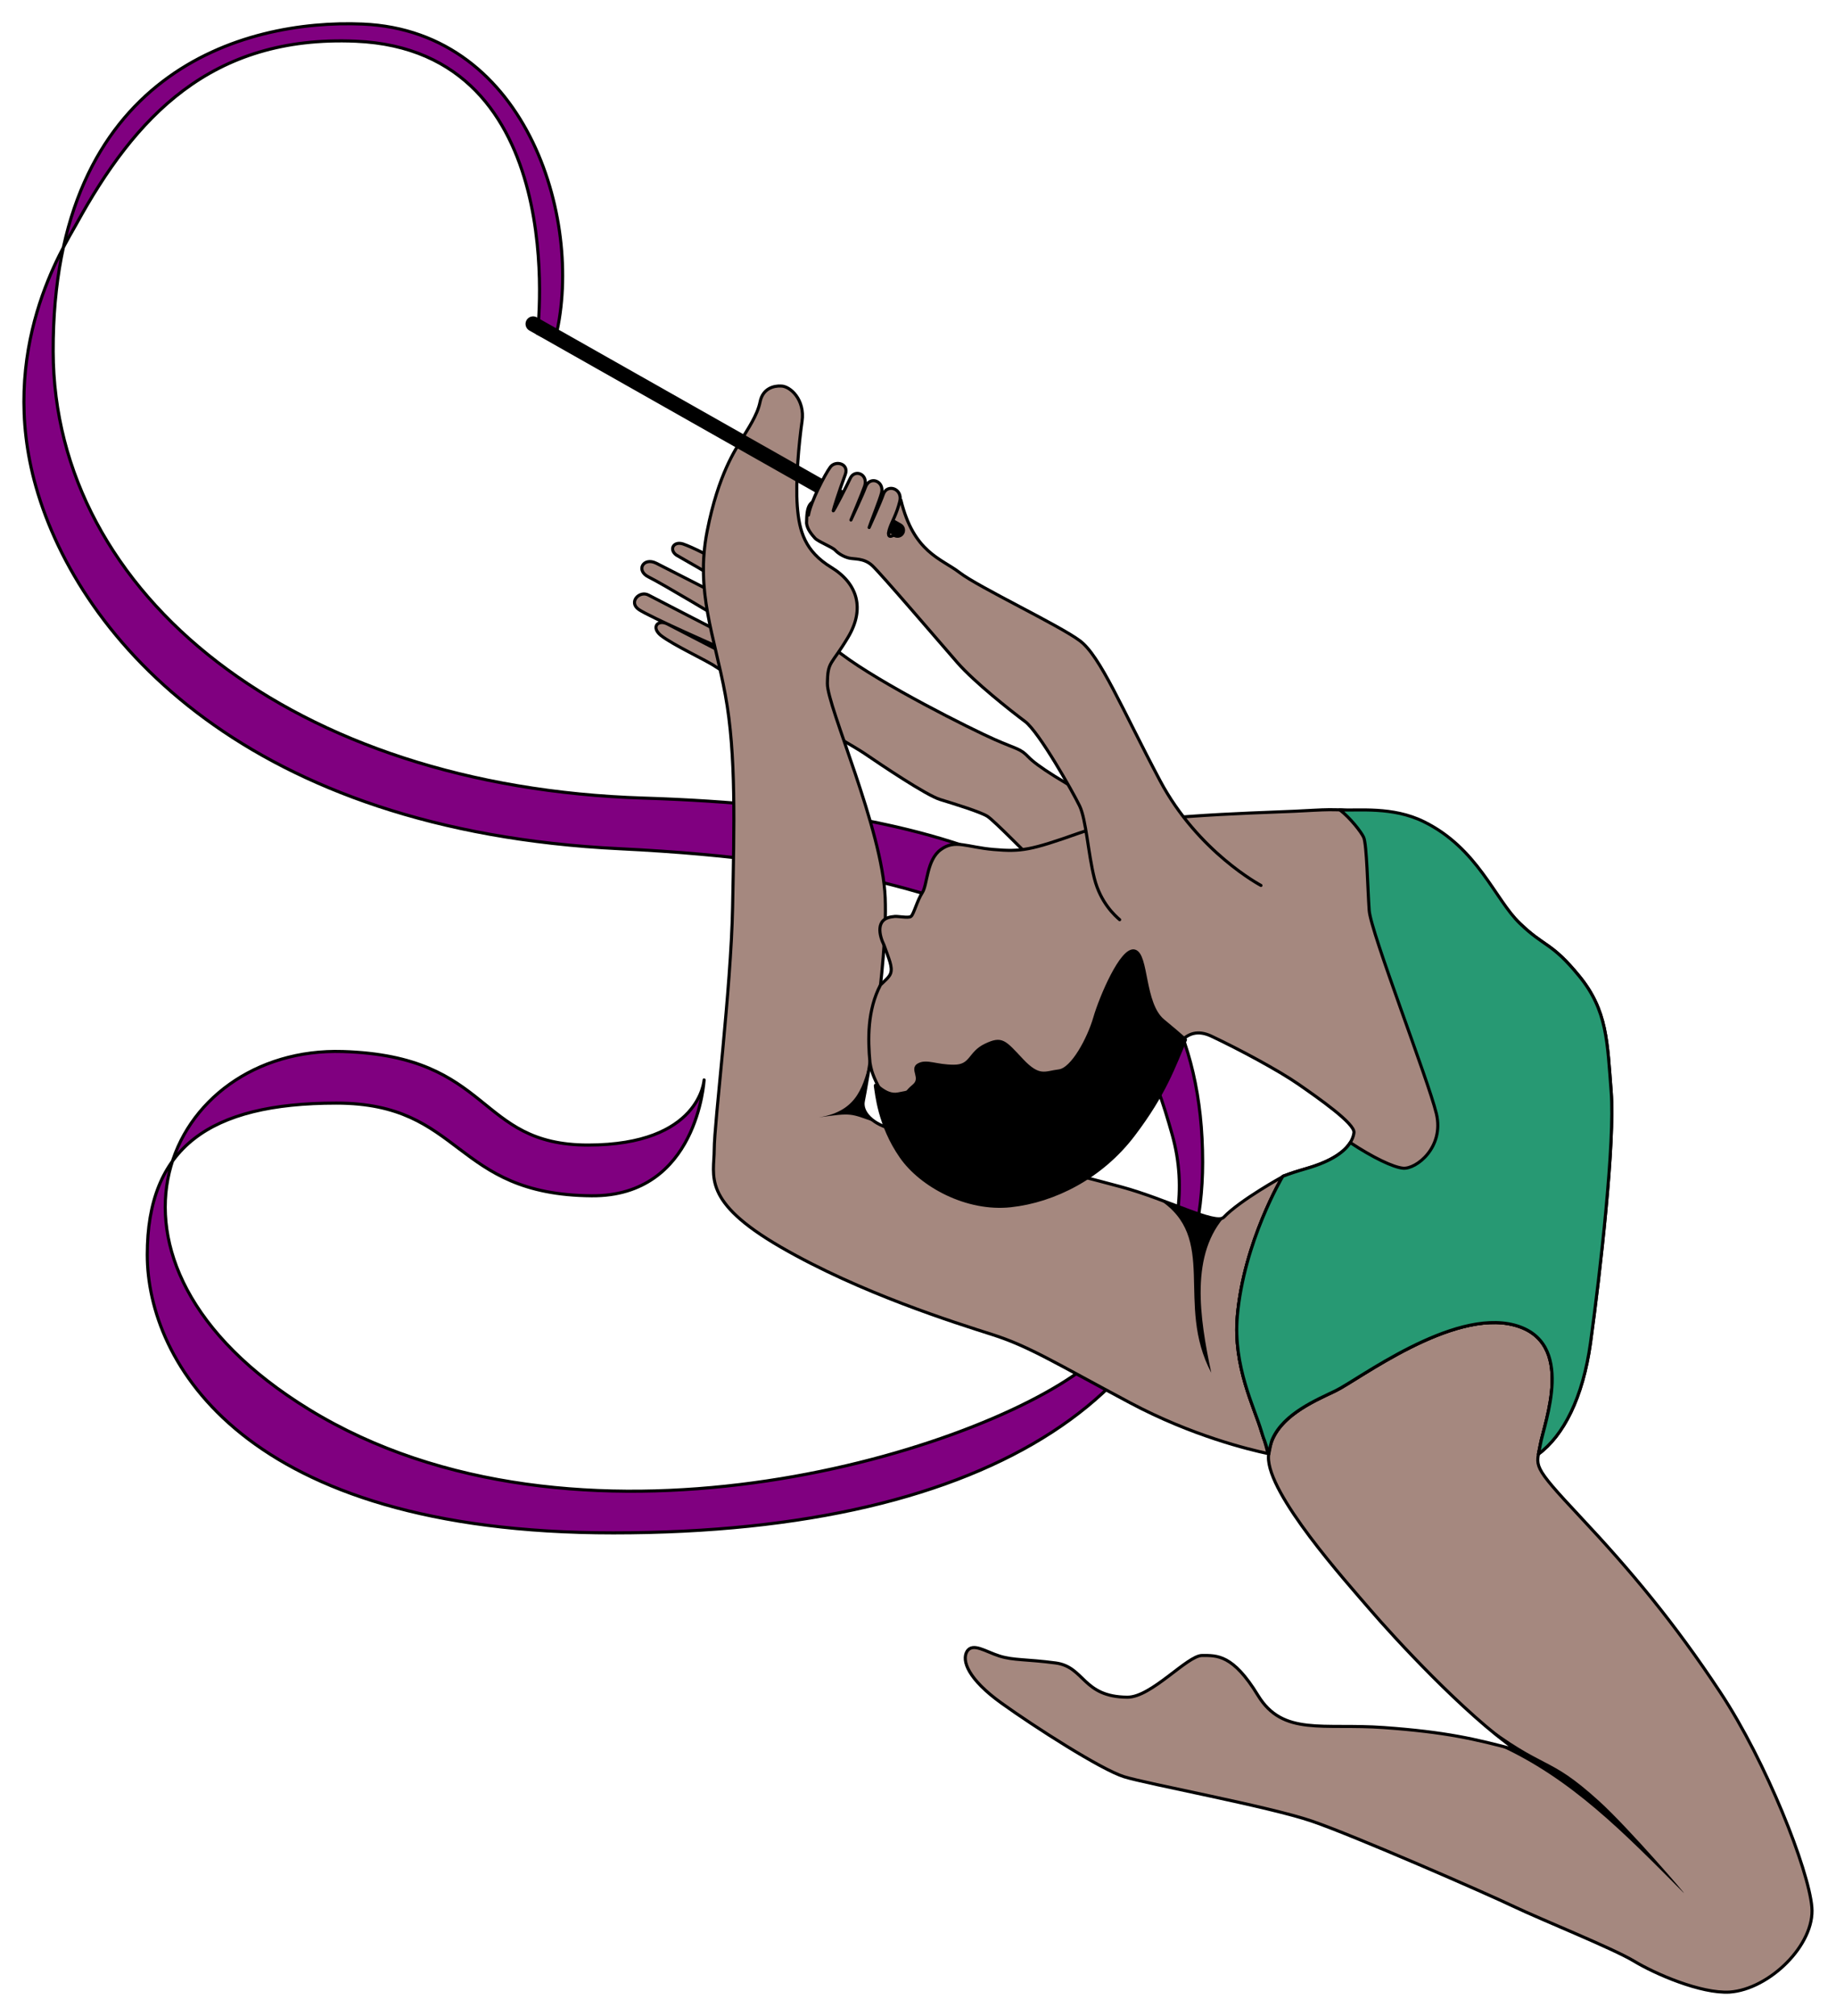<?xml version="1.0" encoding="UTF-8" standalone="no"?>
<!-- Created with Inkscape (http://www.inkscape.org/) -->

<svg
   id="svg3197"
   sodipodi:docname="Rhythmic-Gymnastics-alt.svg"
   viewBox="0 0 410 450"
   version="1.1"
   inkscape:version="1.2.2 (b0a8486, 2022-12-01)"
   xmlns:inkscape="http://www.inkscape.org/namespaces/inkscape"
   xmlns:sodipodi="http://sodipodi.sourceforge.net/DTD/sodipodi-0.dtd"
   xmlns="http://www.w3.org/2000/svg"
   xmlns:svg="http://www.w3.org/2000/svg"
   xmlns:rdf="http://www.w3.org/1999/02/22-rdf-syntax-ns#"
   xmlns:cc="http://creativecommons.org/ns#"
   xmlns:dc="http://purl.org/dc/elements/1.1/">
  <defs
     id="defs8487" />
  <sodipodi:namedview
     id="base"
     bordercolor="#666666"
     inkscape:pageshadow="2"
     inkscape:window-y="25"
     pagecolor="#ffffff"
     inkscape:window-height="1099"
     inkscape:window-maximized="0"
     inkscape:zoom="1.4279778"
     inkscape:window-x="0"
     showgrid="false"
     borderopacity="1.0"
     inkscape:current-layer="g5805"
     inkscape:cx="272.06305"
     inkscape:cy="220.9418"
     inkscape:window-width="1652"
     inkscape:pageopacity="0"
     inkscape:document-units="px"
     inkscape:showpageshadow="2"
     inkscape:pagecheckerboard="0"
     inkscape:deskcolor="#d1d1d1" />
  <g
     id="layer3"
     inkscape:label="Silueta Vestida"
     inkscape:groupmode="layer"
     transform="translate(0 -602.36)">
    <g
       id="g5805"
       transform="translate(-187.83 265.55)">
      <g
         id="g8981">
        <path
           id="path5508"
           d="m335.38 478.63c2.835 2.219 10.242 5.581 12.29 7.019 1.867 1.311 29.636 16.91 33.21 19.351 3.574 2.441 13.772 9.327 16.91 10.285 3.138 0.959 9.065 2.789 10.547 3.748 1.482 0.959 8.804 8.455 10.198 9.762 1.395 1.308 29.929 8.992 29.929 8.992s3.106-12.13-10.404-19.364c-13.51-7.235-18.74-10.721-20.571-12.639-1.83-1.918-2.441-1.656-7.583-3.922-5.143-2.266-25.278-12.29-34.343-19.176-9.065-6.886-9.152-10.198-21.878-17.607-7.125-4.148-11.331-6.158-13.36-6.856-2.123-0.646-3.126 1.273-1.462 2.489 1.177 0.741 8.151 4.47 9.63 5.949 1.479 1.479 0.247 3.205 0.247 3.205s-11.482-5.892-14.358-7.33c-2.876-1.438-4.654 1.643-1.69 3.081 2.964 1.438 16.973 9.858 16.973 9.858l-1.294 2.28s-13.683-7.026-15.717-8.105-4.53 1.572-2.188 3.205c2.342 1.633 18.799 8.845 18.799 8.845l-0.247 0.678s-9.934-5.139-12.116-6.263c-2.115-1.09-3.75 0.658-1.521 2.515z"
           sodipodi:nodetypes="cssssscsssssccscssccssccsc"
           style="stroke-linejoin:round;color:#000000;stroke:#000000;stroke-linecap:round;stroke-width:0.69;fill:#a5887f;fill-opacity:1"
           inkscape:connector-curvature="0" />
        <path
           id="path5488"
           d="m403.8 705.39c-1.307 2.092 0.261 6.276 7.67 11.593 7.409 5.317 22.259 14.829 27.374 16.432 5.116 1.603 32.29 6.623 41.878 9.892 9.588 3.269 39.233 16.241 45.15 19.076 5.917 2.835 22.188 9.368 26.873 12.204 4.684 2.835 14.916 7.273 21.326 6.903 8.875-0.616 19.107-10.601 18.367-18.983-0.74-8.382-10.108-32.297-20.463-47.952s-19.97-27.119-31.187-39.076-9.861-11.218-8.999-16.148c0.863-4.931 8.136-23.051-5.794-26.749-13.929-3.698-34.857 12.23-39.913 14.671-5.056 2.441-14.731 6.363-14.992 14.731-0.261 8.368 17.433 27.98 22.663 34.081 5.23 6.101 20.963 23.237 32.674 31.373-9.184-2.465-15.84-4.006-29.523-4.992-13.683-0.986-22.589 1.948-28.167-7.204-5.579-9.152-9.152-8.891-12.465-8.891-3.312 0-11.326 9.348-16.689 9.315-10.046-0.062-9.492-6.78-16.025-7.643-6.533-0.863-9.368-0.555-12.512-1.541-3.143-0.986-5.928-3.044-7.248-1.091z"
           sodipodi:nodetypes="cssssscsssssssscssssssc"
           style="stroke-linejoin:round;stroke:#000000;stroke-width:0.69;stroke-linecap:round;fill:#a5887f;fill-opacity:1"
           inkscape:connector-curvature="0" />
        <path
           id="path5490"
           sodipodi:nodetypes="ccccsc"
           d="m517.75 720.52c2.988 2.626 5.938 5.025 8.672 6.925-1.48-0.397-2.883-0.771-4.271-1.122 16.535 7.391 28.452 19.746 41.591 32.941 1.482 1.482-12.118-14.338-18.811-20.407-11.778-10.682-11.546-6.356-27.181-18.336z"
           style="fill:#000000"
           inkscape:connector-curvature="0" />
        <path
           id="path5478"
           d="m345.06 577.87s-1.404 26.056-25.114 25.868c-31.107-0.247-28.592-20.689-57.008-20.689s-42.223 9.957-42.223 33.84 21.477 62.094 104.09 62.094c85.753 0 131.59-32.38 131.59-82.748 0-57.69-45.995-78.812-124.84-81.273-78.184-2.441-131.71-45.339-131.85-99.669-0.165-62.127 42.295-74.236 69.115-73.11 37.284 1.565 49.721 45.158 42.855 70.782l-3.835-1.743s7.881-63.127-40.538-65.21c-32.425-1.395-49.338 16.982-62.41 40.793-2.767 5.041-17.752 28.013-9.025 58.688 9.782 34.382 47.565 76.742 130.36 80.775 102.76 5.005 115.74 36.692 123.36 63.8 6.952 24.729-10.402 44.978-19.458 51.954-25.801 19.874-113.97 45.767-173.28 9.414-54.281-33.269-31.501-81.117 7.544-79.902 33.626 1.046 29.643 20.877 54.747 20.877 25.103 0 25.92-14.542 25.92-14.542z"
           sodipodi:nodetypes="cssssssssccsssssssssc"
           style="stroke-linejoin:round;stroke:#000000;stroke-linecap:round;stroke-width:0.69px;fill:#800080"
           inkscape:connector-curvature="0" />
        <path
           id="path5492"
           d="m362.23 422.98c2.092 0 5.404 3.094 4.707 7.888-0.697 4.794-1.491 13.36-1.06 18.969 0.431 5.609 1.726 10.046 7.581 13.621 5.855 3.575 7.581 9.184 3.76 15.594-3.821 6.41-4.561 5.239-4.623 10.355-0.061 5.116 12.311 32.469 12.908 47.846 0.593 15.261-4.358 42.885-4.881 45.326-0.523 2.441 2.02 5.362 7.075 6.408s40.255 9.979 50.54 12.768c10.285 2.789 21.138 8.579 22.86 6.777 3.686-3.856 13.138-9.043 13.138-9.043s-8.647 14.507-10.093 31.128c-0.972 11.176 3.8 20.334 5.403 25.758 0.932 2.58 1.117 3.854 1.466 4.908-4.195-0.882-17.015-3.981-30.84-11.348-16.888-8.999-22.593-12.617-30.786-15.232-8.194-2.615-29.411-9.231-47.192-19.516s-14.869-15.873-14.869-21.8c0-5.927 3.754-35.891 4.103-54.021 0.349-18.13 0.821-34.177-1.62-47.426-2.441-13.249-6.721-23.097-4.052-36.621 2.513-12.735 6.363-18.174 7.67-20.396 1.307-2.223 3.53-5.361 4.14-8.411s3.138-3.617 4.663-3.53z"
           sodipodi:nodetypes="csssssssssscsccsssssssssc"
           style="stroke-linejoin:round;color:#000000;stroke:#000000;stroke-linecap:round;stroke-width:0.69;fill:#a5887f;fill-opacity:1"
           inkscape:connector-curvature="0" />
        <path
           id="path5494"
           d="m382.28 572.97c-1.646 5.866-2.605 11.854-11.606 13.267 7.646-1.059 6.857-0.904 12.9 1.208-2.263-1.36-3.308-3.209-2.955-4.854 0.175-0.816 0.869-4.582 1.661-9.621zm7.874 16.589c0.144 0.043 0.262 0.086 0.41 0.129l-0.021-0.043c-0.168-0.04-0.231-0.049-0.388-0.086zm56.368 14.928c13.532 8.6 3.616 23.279 11.8 38.765-2.591-12.236-4.867-26.661 3.473-35.4-0.245 0.228-0.48 0.47-0.69 0.69-1.255 1.313-7.386-1.405-14.583-4.056z"
           style="fill:#000000"
           inkscape:connector-curvature="0" />
        <path
           id="path5683"
           d="m484.79 517.55c-2.277 0.024-4.715 0.209-7.766 0.345-9.762 0.436-37.47 1.062-48.278 4.897-10.808 3.835-12.904 4.169-19.005 3.646-6.101-0.523-8.617-2.321-11.822 0.021-3.205 2.342-2.949 7.812-4.12 9.6-1.171 1.787-1.907 4.814-2.524 5.307-0.616 0.493-3.15-0.182-4.012 0.065-4.112 0.387-3.035 4.312-2.006 6.385 1.045 3.021 1.967 4.84 1.445 6.299-0.292 0.817-1.289 1.623-2.244 2.546-2.949 5.618-2.845 12.117-2.351 17.366 0.103 0.65 0.235 1.272 0.41 1.855 1.136 3.785 5.238 10.043 9.319 14.087 2.89 0.695 7.238 1.759 11.757 2.891 11.195-1.892 29.144-8.003 29.144-8.003s12.121-0.799 14.475-7.162c2.353-6.363 5.051-12.454 11.153-9.578 6.101 2.876 14.999 7.64 19.436 10.721 4.438 3.082 12.644 8.803 12.382 10.808-0.261 2.005-2.025 5.538-10.592 8.003-2.079 0.598-3.636 1.102-4.851 1.577-0.229 0.031-0.388 0.161-0.498 0.256 0 0-8.65 14.507-10.096 31.129-0.972 11.176 3.791 20.333 5.393 25.757 0.651 2.203 1.242 3.454 1.726 4.185 1.249-7.385 10.065-10.993 14.82-13.288 5.056-2.441 25.979-18.367 39.908-14.669 13.929 3.698 6.666 21.819 5.803 26.749-0.141 0.806-0.3 1.445-0.41 2.028 5.556-4.108 9.927-12.522 11.627-24.83 2.179-15.777 5.488-44.887 4.616-56.044-0.872-11.157-0.865-18.13-7.14-25.8-6.276-7.67-7.688-6.374-13.267-11.778-5.579-5.404-12.887-14.653-24.916-20.58-8.27-4.075-12.507-4.842-17.517-4.789zm-13.677 143.76c0.01 0.014 0.033 0.029 0.043 0.043v-0.043c-0.012-0.003-0.031 0.003-0.043 0z"
           sodipodi:nodetypes="sssscssccsccscccsssssccsscssscsssssscccc"
           style="stroke-linejoin:round;color:#000000;stroke:#000000;stroke-linecap:round;stroke-width:0.69;fill:#a5887f;fill-opacity:1"
           inkscape:connector-curvature="0" />
        <path
           id="path5654"
           d="m452.56 568.91s-0.463-0.541-4.996-4.289-3.486-14.731-6.363-15.515c-2.876-0.784-7.583 10.373-8.891 14.905-1.308 4.533-4.968 11.506-8.019 11.854-3.051 0.349-4.358 1.743-8.281-2.441s-4.445-5.056-8.106-3.312c-3.661 1.743-3.051 4.707-7.06 4.707-4.01 0-6.014-1.308-7.845-0.349-1.83 0.959 0.959 2.964-1.133 4.707s-0.436 1.22-3.486 1.83c-3.051 0.61-5.317-3.051-5.056-1.656 0.262 1.395 0.761 8.554 5.742 15.693 4.5 6.449 14.682 11.956 24.444 10.91 9.762-1.046 20.282-6.38 27.429-15.794 7.147-9.414 9.005-15.323 11.62-21.251z"
           sodipodi:nodetypes="cssssssssssssssc"
           style="stroke-linejoin:round;color:#000000;stroke:#000000;stroke-linecap:round;stroke-width:.69;fill:#000000"
           inkscape:connector-curvature="0" />
        <path
           id="path5668"
           d="m 487.03,517.59 c 2.337,1.807 4.79,4.937 5.328,6.148 0.697,1.569 0.881,11.427 1.23,16.309 0.349,4.881 13.162,37.74 14.993,45.323 1.83,7.583 -4.544,12.471 -7.421,12.21 -2.223,-0.202 -6.782,-2.402 -11.8,-5.717 -1.173,1.865 -3.854,4.078 -9.772,5.781 -2.154,0.62 -3.747,1.139 -4.981,1.628 -0.139,10e-4 -0.246,0.099 -0.368,0.205 0,0 -8.65,14.507 -10.096,31.129 -0.972,11.176 3.791,20.333 5.393,25.757 0.2,0.678 0.394,1.278 0.582,1.79 l 0.086,0.173 0.969,3.02 c 0.151,-0.843 0.467,-2.542 0.799,-3.289 2.549,-5.743 9.919,-8.774 14.109,-10.797 5.056,-2.441 25.979,-18.367 39.908,-14.669 13.929,3.698 6.666,21.819 5.803,26.749 -0.143,0.815 -0.299,1.461 -0.41,2.049 5.569,-4.097 9.925,-12.525 11.627,-24.851 2.179,-15.777 5.488,-44.887 4.616,-56.044 -0.872,-11.157 -0.865,-18.13 -7.14,-25.8 -6.276,-7.67 -7.688,-6.374 -13.267,-11.778 -5.579,-5.404 -9.386,-16.754 -21.415,-22.681 -7.013,-3.455 -14.632,-2.427 -18.774,-2.645 z"
           sodipodi:nodetypes="csssscsccsscccsssscssssscc"
           style="color:#000000;fill:#279973;fill-opacity:1;stroke:#000000;stroke-width:0.69;stroke-linecap:round;stroke-linejoin:round"
           inkscape:connector-curvature="0" />
        <path
           id="path5510"
           d="m469.42 534.46s-14.053-7.396-22.558-23.421c-8.506-16.025-13.291-27.742-17.867-31.185-4.576-3.443-22.663-11.985-26.847-15.21-4.184-3.225-10.268-4.445-13.138-16.216-8.588 8.825-16.973 0.114-16.973 0.114-3.647-0.448-4.041 1.323-4.096 5.049 0.131 1.342 1.172 2.555 1.869 3.339 0.697 0.784 3.835 1.961 4.533 2.702 0.697 0.741 1.83 1.438 3.051 1.743 1.22 0.305 3.312-0.044 5.186 1.656 1.874 1.7 15.221 17.314 19.042 21.69 3.821 4.376 11.957 10.786 15.1 13.128 3.143 2.342 10.704 15.781 12.185 18.832 1.482 3.051 1.918 10.721 3.312 16.213 1.395 5.491 4.657 8.347 5.643 9.21"
           sodipodi:nodetypes="cssscccssssssssc"
           style="stroke-linejoin:round;color:#000000;stroke:#000000;stroke-linecap:round;stroke-width:0.69;fill:#a5887f;fill-opacity:1"
           inkscape:connector-curvature="0" />
        <path
           id="path5480"
           d="m306.88 409.12 81.368 46.044"
           sodipodi:nodetypes="cc"
           style="stroke-linejoin:round;stroke:#000000;stroke-linecap:round;stroke-width:3.382;fill:none"
           inkscape:connector-curvature="0" />
        <path
           id="path5512"
           d="m368.37 451.79c0.479-2.92 3.704-9.152 4.881-10.721 1.177-1.569 4.243-0.762 3.336 1.675-1.443 3.873-2.583 7.557-2.681 8.063-0.103 0.529 3.182-5.856 3.757-7.159 0.998-2.263 4.128-1.013 3.245 1.695-0.424 1.301-3.054 7.542-3.054 7.542s2.752-5.889 3.211-7.236c0.955-2.804 4.328-1.43 3.615 1.23-0.469 1.75-2.389 6.455-2.759 7.682 0 0 2.528-5.542 3.157-7.396 0.837-2.467 4.4-1.302 3.681 1.583-0.713 2.858-1.693 4.362-2.221 5.899-1.034 3.008 1.017 1.504 1.017 1.504"
           sodipodi:nodetypes="cssssscsscsssc"
           style="stroke-linejoin:round;color:#000000;stroke:#000000;stroke-linecap:round;stroke-width:0.69;fill:#a5887f;fill-opacity:1"
           inkscape:connector-curvature="0" />
      </g>
    </g>
  </g>
</svg>
